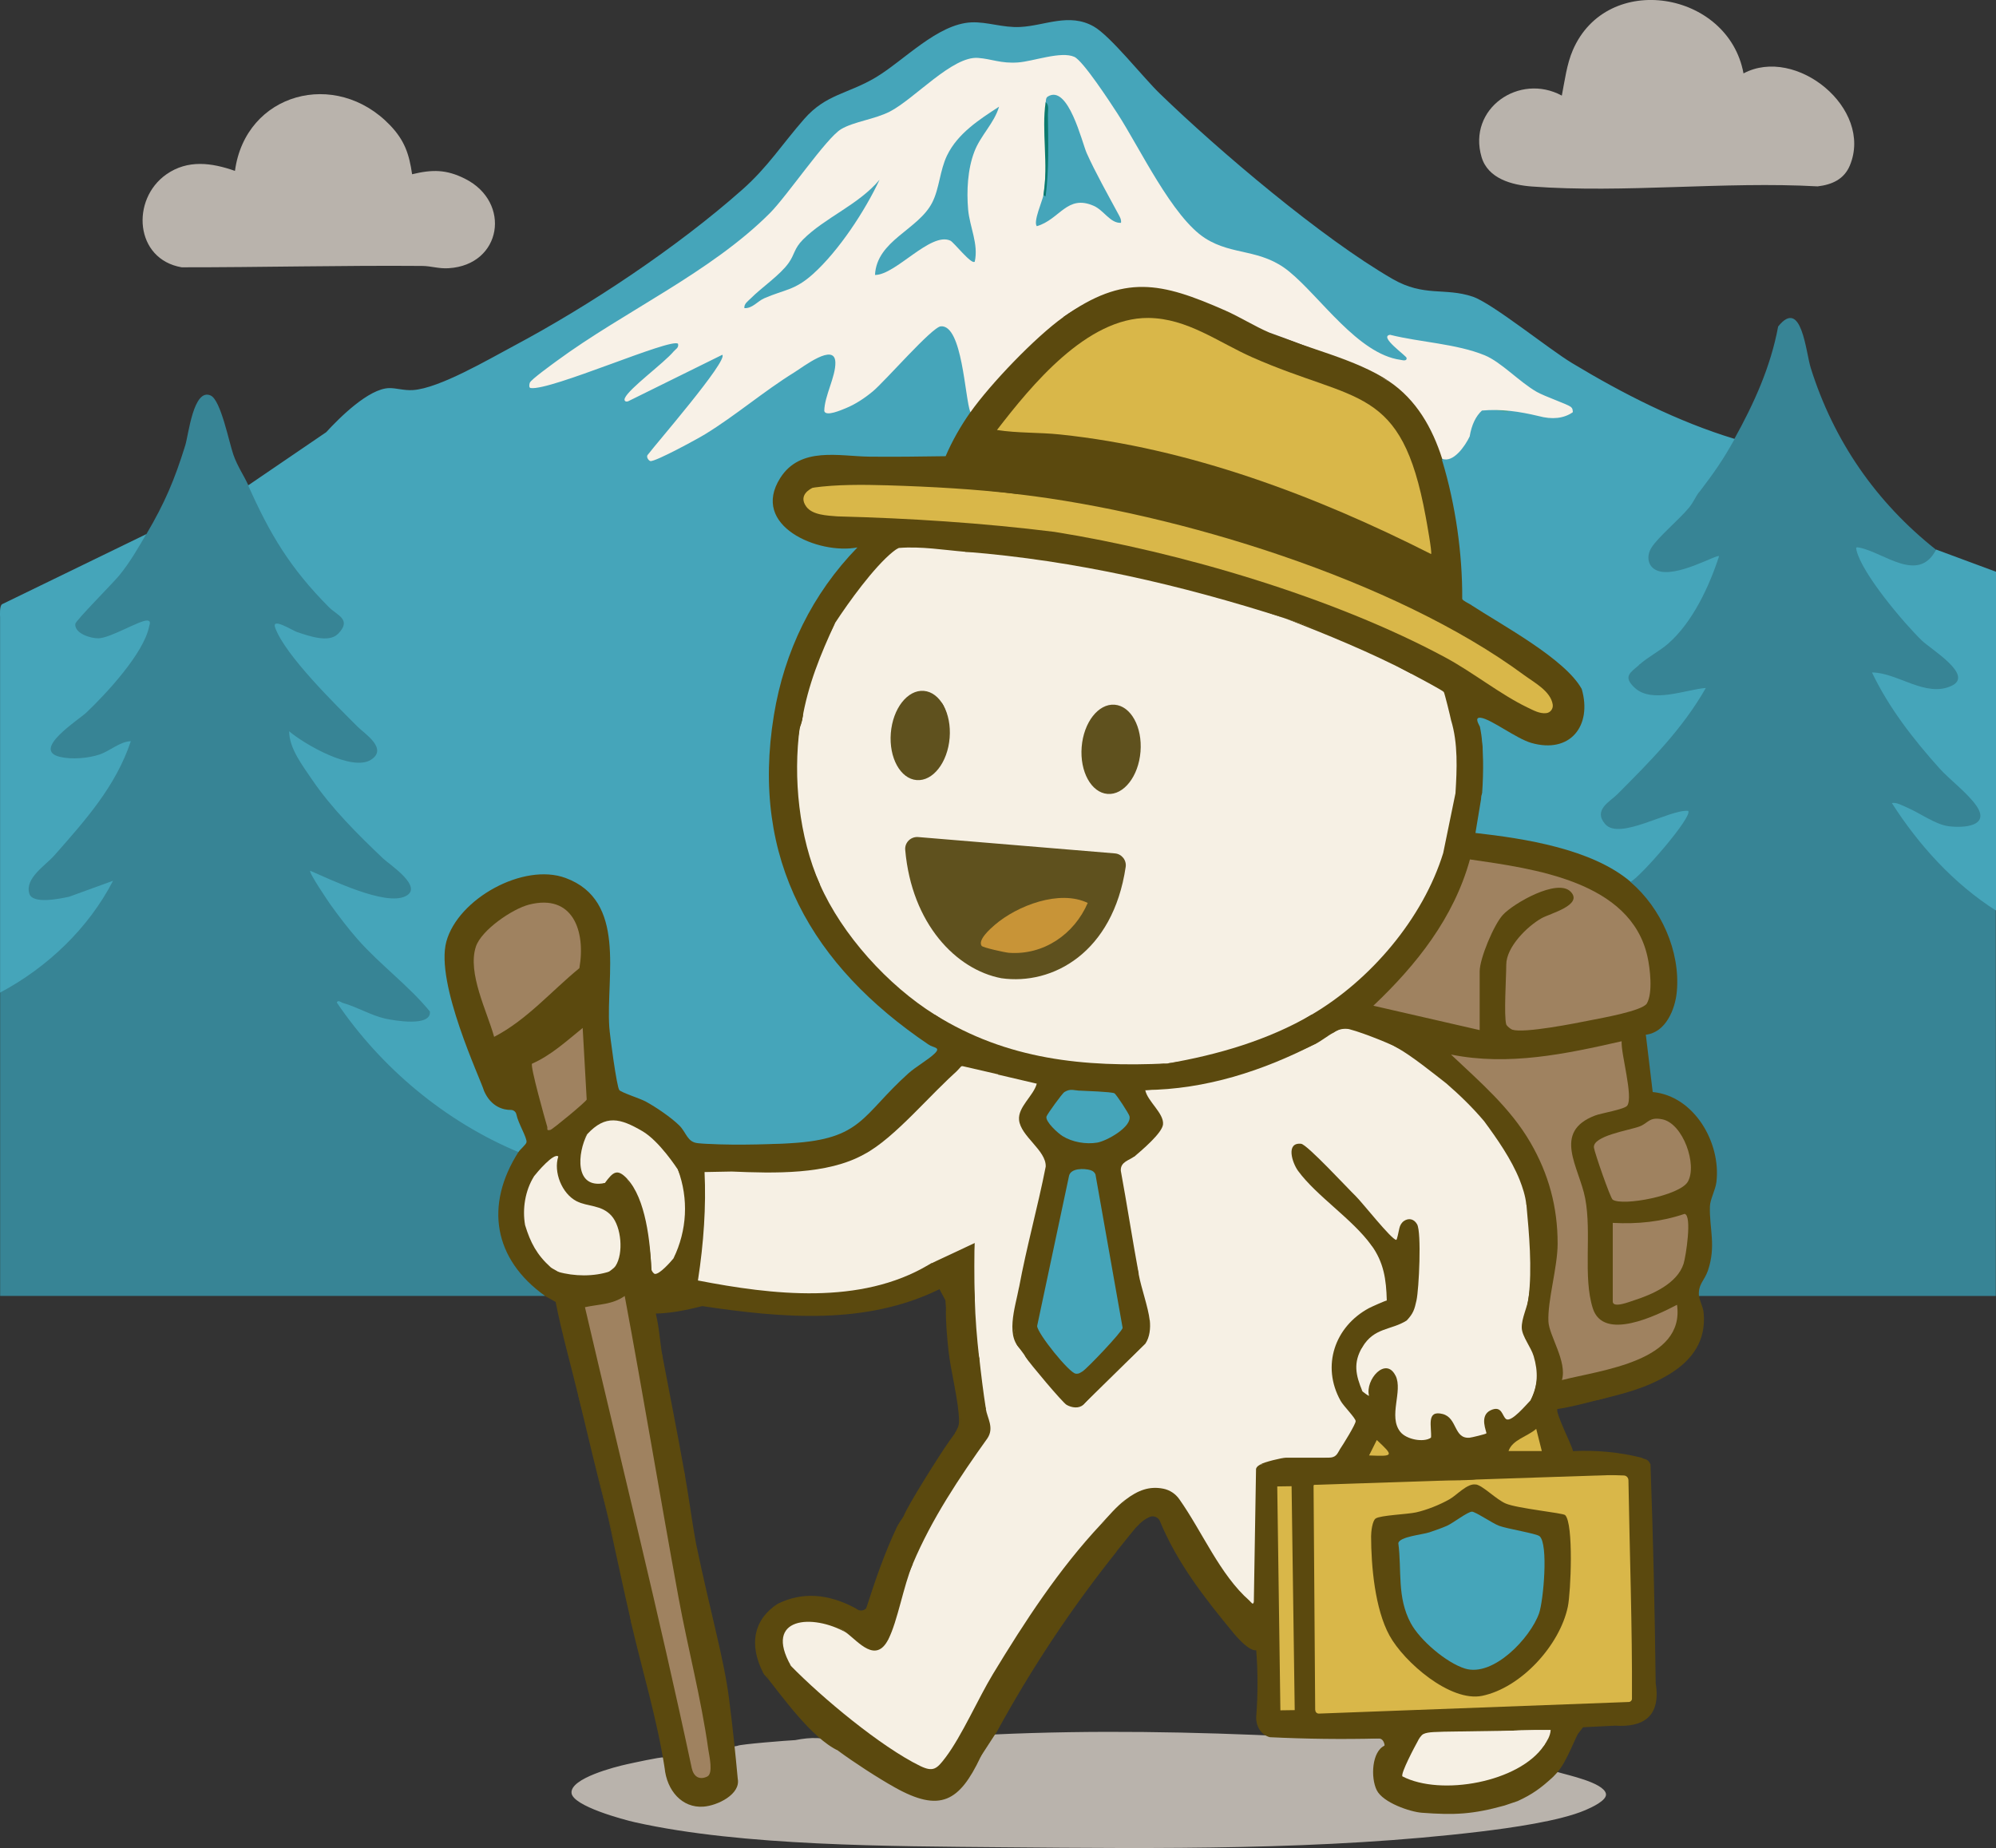 <?xml version="1.0" encoding="UTF-8"?>
<svg id="Layer_2" data-name="Layer 2" xmlns="http://www.w3.org/2000/svg" viewBox="0 0 307.75 285">
  <rect x="0" y="0" width="307.75" height="285" fill="#333333" stroke="none"/>
  <defs>
    <style>
      .cls-1 {
        fill: #f8f1e7;
      }

      .cls-2 {
        fill: #5f511e;
      }

      .cls-3 {
        fill: #f6f0e4;
      }

      .cls-4 {
        fill: #0d7a6f;
      }

      .cls-5 {
        fill: #d9b749;
      }

      .cls-6 {
        fill: #4ba298;
      }

      .cls-7 {
        fill: #378495;
      }

      .cls-8 {
        fill: #9f8260;
      }

      .cls-9 {
        fill: #1f1d0c;
      }

      .cls-10 {
        fill: #5b490e;
      }

      .cls-11 {
        fill: #45a5ba;
      }

      .cls-12 {
        fill: #c89437;
      }

      .cls-13 {
        fill: #b9b3ac;
      }

      .cls-14 {
        fill: #0f0d02;
      }
    </style>
  </defs>
  <g id="Layer_1-2" data-name="Layer 1">
    <g>
      <polygon class="cls-11" points="228.63 111.58 227.43 112.33 228.31 123.8 229.2 123.06 228.63 111.58"/>
      <path class="cls-13" d="M152,268.84c-2.73,2.23-3.01,8.23-8.37,8.22-3.98,0-10.86-6.43-14.51-8.21-1.93-1.03-4.11-.98-6.51-.51-1.25.06-8.36.62-8.88.87-.2.09-.5.03-.66.21l.26,3.27c.26,1.31.38,1.85.1,1.54-.17.02-.8,1.82-1.61,2.39-3.88,2.76-8.42.89-9-3.87-.07-.16-.17-.19-.34-.18-.05,0,1.09-.98.93-.94,0-.55-.49-.42-1.14-.61-.37-.11-4.83.87-5.6,1.04-1.79.39-8.76,2.16-8.55,4.43.18,2.01,7.98,4.12,9.84,4.53,16.5,3.69,39.51,3.68,56.62,3.84,24.16.21,49.66.48,73.71-2.42,4.45-.54,12.19-1.6,16.16-3.31.85-.37,3.43-1.5,3.15-2.56-.45-1.71-5.9-2.83-7.47-3.31-1.52,1.63-4.75,3.62-6.83,4.44-4.87,1.34-9.64,1.76-14.69,1.37-6.09-1.17-7.51-4.4-5.12-9.9.38-.83,0-1.19-1.13-1.1l-13.16-.28c-15.2-.74-30.62-1.02-45.9-.32l-1.28,1.37Z"/>
      <path class="cls-10" d="M101.11,202.58c.02,2.16.42,4.57,1.02,6.49,1.06,5.63,2.33,11.91,3.42,18.1.23,3.91.8,7.44,1.71,10.59,2.34,11.24,4.35,17.93,5.15,24.22.54,4.17.96,8.22,1.34,12.33.46,2.38-3.12,4.14-5.31,4.29-3.27.23-5.63-2.46-5.97-6-1.17-7.52-3.4-14.81-5.12-22.2-.94-5.64-2.19-11.34-3.76-17.08-1.54-6.9-3.02-12.93-4.44-18.1-1.15-4.81-2.53-9.59-3.48-14.45l-1.64-.92c-5.22-1.69-8.22-8.25-7.86-13.52.19-2.81,1.27-7.34,3.76-8.67-.34-.55-.15-1.11.56-1.69l-1.64-3.84c-2.09.85-4.2.31-5.05-1.94-1.53-5.72-3.25-11.4-5.17-17.05-6.04-19.24,27.6-28.46,26.14-4.68-.39,6.48-.21,12.92,1.27,19.2,4.69,1.64,9.07,4.36,11.57,8.63,4.77.19,9.57.12,14.34,0l.84-.74c3.91-.24,7.72-1.21,10.45-4.09,3.17-3.4,6.41-6.86,10.3-9.4-27.93-16.01-34.29-52.39-13.14-76.78-10.48.54-17.88-10.7-5.5-15.5,6.74-.27,13.62-.25,20.63.04.69-2.19,1.92-5.34,4.08-6.23.38-1.83,1.43-3.48,3.13-4.97,1.36-1.56,9.4-10.1,10.68-9.89.18.03.36.1.54.17,7.97-5.51,15.74-5.54,24.27-1l.66-.02c2.2-.21,5.47,1.66,6.83,3.42,6.27,2.24,12.42,4.75,18.44,7.51,2.15-.11,4.2,2.73,5.42,4.48,1.35,1.94,3.4,5.26,2.78,7.47.29.13.3.25,0,.34.71,1.51,1.2,3.15,1.48,4.91.32.22.58.46.66.75,1.31,4.89,1.44,10.4,1.54,15.42.6.08,1.21.48.76,1.12.51.23.98.26,1.41.09,6.14,3.17,11.46,7.18,15.96,12.03l-.28.86c2.36,5.64-1.24,10.79-7.66,9.04-2.61-1.12-5.13-2.4-7.59-3.85l-.46.61c.69,3.32.56,6.87.34,10.25-.25.79-.1,1.32.43,1.6-.33,1.41-.48,2.74-.45,3.97,5.18.61,19.46,2.92,22.58,6.95.25.33.33.73.32,1.14,2,.02,3.85,3.05,4.89,4.79,3.32,5.6,5.42,16.06-1.73,19.41l.9,7.53c8.13,1.75,11.9,11,8.9,18.35.47,4.9.64,8.95-1.7,13.43l-.67.36c.07.83.59,1.62.68,2.56.42,4.24-1.68,7.24-5.12,9.39-3.6,1.56-8.68,3.47-11.27,4.1-2.04.5-4.06,1.07-6.15,1.37-.38.53,2.32,5.74,2.39,6.49,3.66-.17,7.19.17,10.59,1.02.54.34.9.06,1.37,1.02.4,11.04.66,22.29.8,33.74.84,5.2-1.98,6.85-6.26,6.56-3.62.17-3.76.19-4.94.25-.22.26-.66.89-.71.92-.29.22-1.85,4.51-3.24,6l-.66.72c-1.85,1.71-3.2,2.7-5.47,3.74l-2.04.69c-4.89,1.35-7.66,1.49-12.73,1.11-1.79-.13-6-1.55-6.96-3.48s-.77-5.99,1.23-6.88c-.12-.73-.43-1.09-.94-1.09-5.6.14-11.18.07-16.76-.2-1.34-.33-2.18-1.67-2.11-3.15.26-3.46.26-6.88,0-10.25-1.06.12-2.77-1.77-3.53-2.69-4.42-5.35-8.68-10.82-11.31-17.21-.07-.17-.18-.33-.32-.45h0c-.35-.3-.84-.4-1.26-.23-1.77.72-3.35,2.12-4.75,4.19l-.44,1.27c-6.96,8.73-13.1,17.98-18.42,27.75l-1.63,1.72c0,.58-.5,1.22-.84,2.1-3.26,6.89-6.23,8.62-13.25,4.68-2.67-1.5-6.24-3.82-8.71-5.64v-.02c-4.14-1.96-8.65-8.39-11.51-11.96l.84.92c-2.6-3.79-2.5-8.75,1.37-11.61,3.7-1.83,7.69-1.6,11.95.68.52.39,1.08.58,1.71,0,1.74-4.24,3.29-8.26,4.73-12.45-.02-.34.95-1.57,1.03-1.79.46-1.35,5.59-9.55,7.01-11.51l.89-1.24c.77-.56,1.03-1.51.78-2.83-.98-5.56-1.64-11.18-1.98-16.86l.08-.07c-.32-.72-1.06-1.96-1.27-2.44-11.36,5.59-24.23,4.46-36.59,2.61-2.58.67-5,1.11-7.13,1.15"/>
      <path class="cls-10" d="M257.54,211.8c-.21-.69-1.02,0-1.37.17-3.27,1.56-6.44,3.07-10.09,3.58l.19.36c4.08-1,7.63-1.83,11.27-4.1Z"/>
      <path class="cls-5" d="M153.71,66.31c3.21.5,6.5.35,9.73.69,19.93,2.08,39.48,9.46,57.21,18.44.18-.25-.69-5-.84-5.81-3.73-20.35-10.58-17.4-26.71-24.52-5.25-2.32-10.03-6.03-16.05-6.08-9.49-.07-18.03,10.4-23.34,17.29Z"/>
      <path class="cls-8" d="M232.26,158.01c.06.2.66.7.92.78,1.91.57,9.66-.98,12.06-1.46,1.66-.33,8.02-1.45,8.68-2.59.94-1.62.5-5.4.09-7.23-2.59-11.64-17.57-13.55-27.37-14.98-2.48,9-8.24,16.26-14.89,22.56l16.39,3.76v-9.05c0-1.98,2.18-7.2,3.58-8.72,1.65-1.79,8.38-5.65,10.43-3.59s-3.17,3.38-4.45,4.1c-2.24,1.26-5.46,4.45-5.46,7.18,0,1.96-.39,7.83,0,9.22Z"/>
      <path class="cls-5" d="M125.36,75.19c-.33.15-2.36,1.12-1.05,2.93.95,1.31,3.19,1.38,4.81,1.51,11.19.29,22.37,1.01,33.47,2.39,19.33,3.1,43.12,10.11,60.34,19.41,4.16,2.25,8.47,5.69,12.52,7.64.98.47,1.94,1.02,2.97.9.65-.08,1.09-.7.98-1.35-.34-2.06-2.83-3.35-4.43-4.53-19.92-14.69-53.35-24.95-77.84-27.86-10.31-1.38-20.92-1.98-31.18-1.37l-.58.35Z"/>
      <path class="cls-8" d="M256.26,172.6c-2.02-.4-2.13.62-3.5,1.12-1.63.6-7.24,1.44-7,3.26.1.77,2.53,7.78,2.89,8.02,1.55,1.03,10.36-.62,11.59-2.78,1.48-2.59-.73-8.99-3.97-9.62Z"/>
      <path class="cls-8" d="M248.66,188.58v12.12c0,1.11,2.7,0,3.25-.17,2.86-.91,6.69-2.6,7.67-5.65.35-1.1,1.35-7.5.15-7.69-3.61,1.23-7.26,1.59-11.06,1.39Z"/>
      <path class="cls-10" d="M157.13,76.22l.17-.33c-3.77-.7-31.18-2.3-32.27-1.03-.2.23.34.31.34.34,3.64-.51,7.73-.47,11.46-.36,6.66.2,13.7.59,20.31,1.38Z"/>
      <path class="cls-3" d="M137.66,85.1c-2.94,2.39-6.76,7.69-8.88,10.93-2.4,4.67-4.93,9.75-5.12,15.03-.08.47-.33.92-.34,1.02-1.44,8-.4,16.93,3.07,24.25,3.44,7.84,10.53,15.64,17.76,20.15,10.32,7.06,23.59,8.77,35.86,7.51,7.76-.98,15.64-3.27,22.2-7.51,9.08-5.31,17.19-14.83,20.31-24.94l1.89-9.21c.23-3.69.41-7.72-.68-11.27-.11-.57-.99-4.16-1.12-4.35-.16-.24-4.32-2.45-5.03-2.82-6.17-3.47-12.66-6.32-19.47-8.54-8.38-2.94-16.95-5.36-25.64-7.18-7.71-1.61-15.7-3.08-23.54-3.07-3.09-.88-7.07-1.11-10.39-.78-.33.03-.97.38-.88.78Z"/>
      <path class="cls-10" d="M148.93,84.41c-.91.11-.87.42,0,.68,17.03,1.37,33.01,5.08,49.18,10.25-15.08-5.84-33.03-9.73-49.18-10.93Z"/>
      <path class="cls-10" d="M180.01,163.99c-12.9.61-24.73-.57-35.86-7.51-.67.35,1.11,1.21,1.26,1.3,10.25,5.75,23.07,8.2,34.6,6.22Z"/>
      <path class="cls-10" d="M123.31,112.08l-.33-.17c-1.18,8.3-.28,15.57,2.57,23.38.03.09.56,1.93.84,1.04-3.2-7.3-4.14-16.38-3.07-24.25Z"/>
      <path class="cls-10" d="M180.01,163.99c7.61-.36,14.82-3.19,21.53-6.65.17-.09,1.43-.6.67-.86-6.73,3.94-14.55,6.2-22.2,7.51Z"/>
      <path class="cls-10" d="M198.11,95.34c6.42,2.48,13.33,5.32,19.47,8.54.76-.26-.5-.78-.67-.86-5.95-3.09-12.43-5.64-18.79-7.67Z"/>
      <path class="cls-10" d="M123.66,111.05c.93-5.46,2.81-10.06,5.12-15.03-2.32,3.56-4.63,8.96-5.38,13.24-.09.54-.34,1.45.26,1.79Z"/>
      <path class="cls-10" d="M137.66,85.1c.28-.23.59-.45.93-.6,3.44-.28,6.92.32,10.34.6v-.68c-2.82-.21-7.44-.71-10.09-.36-.33.04-1.88.41-1.18,1.04Z"/>
      <path class="cls-9" d="M144.83,118.22c1.7-2.37,1.98-7.47.34-9.9l.7,4.96-1.04,4.94Z"/>
      <path class="cls-3" d="M153.03,167.75c-2.09,7.2-3.18,15.12-2.73,22.54-.33,3.29-.33,6.63,0,9.9-.32,3.05-.09,6.13.68,9.22,0,2.63.21,5.35,1.02,7.86.22,1.42,1.32,2.89.25,4.52-4.33,6.05-8.63,12.5-11.52,19.39-1.65,3.71-2.91,7.58-3.76,11.61-1.93,3.8-4.59.4-6.49-1.02-4.6-3.6-13.64-2.08-8.54,5.12,4.77,4.89,13.85,12.46,19.92,15.43,2.04.99,2.59.46,3.93-1.31,2.52-3.34,4.99-9.03,7.3-12.85,4.93-8.13,10.16-16.17,16.67-23.12,1.35-1.16,2.57-2.44,3.76-3.76,1.93-1.48,3.71-2.14,5.85-1.71,1,.2,1.88.79,2.46,1.62,3.55,5.02,6.26,11.65,10.81,15.64.23.2.58.82.68.17l.34-20.49c.12-.38.38-.5.68-.68l3.74-.62.18-.41c.03.22.06.39.1.39,2.05.07,4.46-.09,6.39-.39.83.54,2.08-.31,1.88-1.37.44-.64,2.4-3.8,2.39-4.28s-1.86-2.31-2.32-3.13c-3-5.37-.91-11.44,4.36-14.29.37-.2,2.53-1.16,2.75-1.18.44-2.78-.3-6.59-2.39-8.54-2.9-4.02-8.42-7.56-11.27-11.44-.93-1.27-1.93-4.44.46-4.19.93.1,7.24,6.94,8.42,8.07.98.95,5.54,6.75,6.25,6.75.11,0,.33-1.09.48-1.8.1-.45.34-.87.73-1.13.65-.43,1.48-.38,2,.52.71,1.24.29,10.01-.09,11.73-.31,1.42-.49,2.02-1.51,3.11-2.38,1.52-5.01,1.04-6.83,4.1-1.69,1.67-1.44,4.92,0,6.83.15.13.97.75,1.02.68-.63-2.48,2.61-6.14,4.1-3.07l-.24,6.09c-.21,3.19,3.33,5.1,5.7,3.47.13-1.69-.8-4.34,1.79-3.68,2.29.59,1.69,3.83,4.13,3.66.31-.02,2.53-.56,2.61-.67.12-.16-1.21-2.72.69-3.58,1.75-.79,1.74.97,2.37,1.38.82.52,3.1-2.24,3.77-2.92,1.7-3.31,1.32-6.92-1.14-10.82.25-1.69.51-3.32.8-4.89.8-4.68.8-9.68,0-14.34-.16.01-.27,0-.34-.17-.12-1.25-.56-2.6-1.02-3.76-1.28-3.19-3.44-6.28-5.47-9.04-1.77-2.1-3.73-4-5.81-5.81-2.08-1.62-5.31-4.23-7.51-5.46-2.27-1.39-7.58-4.24-9.9-2.39-.87.45-1.76,1.2-2.73,1.71-8.36,3.89-17.02,6.47-26.3,7.17.36,1.73,2.89,3.55,2.74,5.26-.12,1.35-3.33,4.04-4.44,4.99-1.01-.1-2.43,1.17-2.26,2.23.74,5.33,1.72,10.62,2.94,15.87.39,2.15,1.47,5.07,1.71,7.17-.12,2.88-1.37,4.33-3.46,6.16-2.41,2.19-4.67,4.46-6.78,6.82-.7.64-1.81.46-2.58.02-.62-.35-5.75-6.46-6.31-7.36-.23-.36-.22-.66-.33-.85-1.78-2.3-2.01-5.12-.69-8.46v-1.44c1.15-6.24,2.89-12.4,4.11-18.63.1-2.5-3.86-4.66-4.11-7.19-.2-2,2.25-3.75,2.73-5.6l-5.94-1.39-.89,2.07"/>
      <path class="cls-3" d="M108.63,180.73c.25,5.3-.12,10.89-1.02,16.73,11.5,2.23,25.03,3.82,35.52-2.39.54-.29.97-.66,1.71-1.02l.54-.34c.68-9.61,1.64-19.4,3.22-29.03-.4-.47-.26-.19-.68.17-4.3,3.66-9.97,10.69-14.69,13.15-5.69,3.19-13.95,2.93-20.41,2.66l-4.18.08Z"/>
      <path class="cls-8" d="M223.73,162.63c4.45,4.21,9.11,8.18,12.23,13.55,2.83,4.87,4.21,9.97,4.2,15.64-.01,3.61-1.56,8.71-1.42,11.95.09,2.19,2.93,6.2,2.08,9.05,6.16-1.57,18.97-2.9,17.75-11.61-3.13,1.63-11.36,5.7-12.99.53-1.54-4.89-.14-11.54-1.17-16.94-.92-4.82-5.14-10.23,1.53-12.78.94-.36,4.57-.95,4.96-1.53.95-1.42-.99-7.94-.87-9.92-8.6,1.96-17.48,3.84-26.3,2.05Z"/>
      <rect class="cls-5" x="181.02" y="245.37" width="34.53" height="2.21" transform="translate(441.96 44.76) rotate(89.2)"/>
      <path class="cls-3" d="M229.87,267.13l-3.76.34c-.71-.56-1.87-.29-2.73,0-1.25-.29-4.3-.73-4.44,1.02.28.42.79-.31,1.52-.36,2.98-.23,9.15-.55,11.98-.33,1.84.14,3.85.88,5.62,1.38.48-.72.98-1.49,1.02-2.39-3.09-.07-6.16.04-9.22.34Z"/>
      <path class="cls-10" d="M149.61,200.19c.1.3.21.29.34,0,.07-3.28.18-6.58.34-9.9.19-7.45.7-15.33,2.73-22.54-.47-.74-.41.34-.5.69-2.47,10.01-3.33,21.42-2.92,31.75Z"/>
      <path class="cls-10" d="M144.83,194.04c.15-.07.49.02.69-.15l.33-.7c.19-4.2.27-8.46.68-12.64.49-4.92,1.9-10,2.37-14.74.06-.6.09-.66-.32-1.14-.88,4.92-1.89,9.88-2.39,14.86-.43,4.29-.22,8.77-.67,12.99-.07.64-.29,1.05-.7,1.52Z"/>
      <path class="cls-10" d="M176.59,168.09c9.28-.08,18.16-2.96,26.3-7.17-.2-.69-1.02,0-1.37.17-8.03,3.84-13.46,5.29-22.33,6.36-.5.06-2.56.3-2.6.64Z"/>
      <path class="cls-5" d="M232.6,223.76h5.12s-.86-3.42-.86-3.42c-1.32,1.18-3.68,1.66-4.27,3.42Z"/>
      <path class="cls-10" d="M145.85,201.56c-.06,2.22.16,4.42.38,6.62.35,3.33,1.62,7.93,1.64,11.02,0,.75-.32,1.22-.66,1.83.45.45.81-.36.87-.66.55-2.76-1.2-10.49-1.55-13.85-.23-2.2-.38-4.44-.35-6.66-.62-.02-.33,1.27-.34,1.71Z"/>
      <path class="cls-10" d="M236.02,215.9s.29.57.76-.42c.95-2.02.48-4.56.03-6.68-.25-1.16-1.62-2.91-1.71-3.7-.13-1.23.78-3.56.92-4.91-.1-.3-.21-.29-.34,0-.16,1.33-1.11,3.13-1.05,4.61.06,1.3,1.43,2.95,1.84,4.34.7,2.38.67,4.52-.45,6.77Z"/>
      <path class="cls-14" d="M193.33,246.98l.34-20.49-.34,20.49Z"/>
      <path class="cls-10" d="M121.95,256.89c-4.29-7.57,3.39-8.07,8.54-5.12-1.33-.99-2.54-1.79-4.3-2.02-5.43-.72-8.13,3.15-4.24,7.14Z"/>
      <path class="cls-10" d="M118.53,258.94c-1.47-3.13-2.25-6.57-.29-9.68.15-.24,1.54-1.87,1.65-1.94-3.88,2.59-4.33,6.45-2.24,10.62.29.57.73.77.87,1Z"/>
      <path class="cls-10" d="M206.65,223.42c-.47.69-.53,1.37-1.88,1.37h-6.49c-.62,0-3.32.66-3.93,1.02l11.44-.68c.58.04,1.6-1.24.85-1.71Z"/>
      <path class="cls-10" d="M133.56,248.01s.17.29.31.32c1.12-3.96,2.8-7.7,4.43-11.47.19-.44.74-1.17.04-1.49-1.93,4.03-3.42,8.38-4.78,12.64Z"/>
      <path class="cls-10" d="M235.34,185.66c.43,4.67.91,9.86.34,14.53h.34c.5-4.81.57-9.89,0-14.69-.15.05-.62.16-.67.16Z"/>
      <path class="cls-10" d="M136.97,252.79c1.43-2.81,2.32-8.2,3.76-11.61-.29-.88-.67.65-.73.8-1.25,3.07-2.16,6.07-3.03,9.27-.12.45-.67,1.22,0,1.54Z"/>
      <path class="cls-10" d="M205.62,159.21c.6-.31,1.05-.69,1.79-.62,1.34.12,6.77,2.26,8.11,3.01.76-.26-.51-.78-.67-.86-1.73-.87-6.84-2.77-8.56-2.4-.14.03-1.42.63-.67.88Z"/>
      <path class="cls-10" d="M149.61,200.19c.13,3.11.68,6.18,1.02,9.22.1.3.21.29.34,0-.36-3.19-.59-6.01-.68-9.22-.1-.3-.21-.29-.34,0h-.34Z"/>
      <path class="cls-5" d="M211.09,224.44c3.82.16,3.84.1,1.19-2.38l-1.19,2.38Z"/>
      <path class="cls-11" d="M168.16,180.45c-.99-.3-3.15-.35-3.35.96l-4.9,23.07c.04,1.15,4.95,7.25,5.95,7.35.49.05.67-.13,1.03-.34.7-.41,6.14-6.14,6.2-6.72l-4.19-23.68c-.15-.32-.39-.53-.73-.63Z"/>
      <path class="cls-11" d="M166.42,168.19c-.91-.05-1.39-.35-2.32.22-.31.19-2.64,3.39-2.75,3.77-.21.78,1.77,2.58,2.49,3.02,1.5.93,3.59,1.29,5.33,1,1.45-.24,5.4-2.43,4.97-4.1-.1-.38-2.02-3.36-2.33-3.51-.48-.23-4.39-.36-5.4-.41Z"/>
      <path class="cls-10" d="M174.89,178.33c-.18-.68-1.08-.03-1.35.19-1.23,1.01-1.14,1.49-1.06,3.06.23,4.66,2.36,10.24,2.75,15.02l.34-.17c-.97-5.28-1.79-10.6-2.76-15.89-.08-1.42,1.37-1.61,2.08-2.22Z"/>
      <path class="cls-10" d="M167.03,216.59l9.57-9.39c.68-1.01.81-2.4.68-3.59-.76.93-.42,2.23-1.01,3.26-.9,1.56-6.97,6.94-8.72,8.69-.16.16-1.19.88-.51,1.02Z"/>
      <path class="cls-10" d="M157.81,208.39c-.45-.84-1.33-2.36-1.39-3.25-.14-2.11,1.67-4.63.7-6.65-.56,3.06-2.33,7.96.68,9.9Z"/>
      <path class="cls-10" d="M150.64,209.41c.3,2.67.33,5.37,1.03,8.03l.34-.17c-.41-2.61-.73-5.23-1.02-7.86h-.34Z"/>
      <path class="cls-10" d="M172.49,238.1c1.96-1.24,3.13-3.89,5.46-4.44-.54-.02-.45-.64-1.69.19-1.57,1.05-2.67,2.9-3.77,4.25Z"/>
      <path class="cls-10" d="M215.19,212.15c-.57.36-.34,1.3-.35,1.87-.04,2.95-.89,7.74,2.93,8.35,1.15.19,3.98.47,3.56-1.34-.46-.11-.4.5-.68.68-1.21.78-3.81.26-4.74-.9-1.91-2.39.43-6.28-.73-8.66Z"/>
      <path class="cls-10" d="M211.43,192c1.94,2.69,2.3,5.28,2.39,8.54.02,0,.09.41.34.34.25-3.03-.24-5.69-1.76-8.31-.09-.16-.78-1.29-.97-.57Z"/>
      <path class="cls-10" d="M210.06,214.54c-1.03-2.48-1.46-4.38,0-6.83-.49-.46-.74.34-.86.68-.72,2.12-.97,4.53.86,6.15Z"/>
      <path class="cls-10" d="M89.16,215.22c1.45,6.07,2.9,12.15,4.44,18.1-1.34-6.1-2.71-12.19-4.08-18.29l-.36.19Z"/>
      <path class="cls-10" d="M97.36,250.4c.65-.33.22-1.15.12-1.65-1.09-5.19-2.54-10.3-3.87-15.43,1.25,5.65,2.43,11.4,3.76,17.08Z"/>
      <path class="cls-8" d="M90.19,201.58c5.52,23.69,11.41,47.3,16.47,71.1.29,1.28,1.16,1.86,2.38,1.28.97-.46.31-3.2.17-4.17-1.09-7.82-3.16-15.64-4.59-23.42-2.84-15.49-5.41-31.04-8.3-46.52-1.92,1.35-3.95,1.25-6.13,1.73Z"/>
      <path class="cls-8" d="M76.19,159.89c5.04-2.61,8.79-7.03,13.14-10.59,1-5.68-.98-11.53-7.76-9.8-2.56.65-7.36,3.92-8.2,6.49-1.33,4.07,1.73,9.95,2.82,13.91Z"/>
      <path class="cls-3" d="M90.53,174.92c-2.19,2.66-1.76,9.45,2.73,7.51,1.29-1.75,1.91-2.25,3.42-.68,2.29,4.35,3.54,9.01,3.76,14,.04.28.36.69.55.7.72.05,2.37-1.8,2.86-2.41,2.37-4,2.72-9.54.68-13.66-.13-.18-2.83-4.39-5.49-5.95-3.41-1.99-5.66-2.6-8.51.48Z"/>
      <path class="cls-3" d="M82.33,181.41c-1.37,2.2-1.81,5.03-1.37,7.51.82,2.7,1.82,4.59,3.93,6.49.29.27,1.55.82,1.54,1.03,1.81,1.15,5.31,1.08,7.17,0,.04-.27.98-.7,1.32-1.24,1.24-1.93.89-6.01-.64-7.72s-3.69-1.38-5.37-2.24c-2.29-1.17-3.6-4.53-2.83-6.9-.7-.62-3.31,2.49-3.76,3.07Z"/>
      <path class="cls-8" d="M82.03,164.03c-.3.4,2,8.56,2.34,9.71.09.31-.18.69.51.49.35-.1,5.47-4.32,5.58-4.67l-.62-11.04c-2.46,1.99-4.87,4.22-7.81,5.51Z"/>
      <path class="cls-10" d="M96.67,181.75c2.12,4.48,3.21,9.39,3.42,14.35.17-.03.31-.35.33-.35-.14-4.09-.85-10.98-3.76-14Z"/>
      <path class="cls-10" d="M104.53,180.38c1.67,4.5,1.4,9.36-.68,13.66,2.29-2.84,2.42-6.85,2.01-10.38-.06-.47-.85-3.5-.99-3.62-.23-.2-.31.34-.34.34Z"/>
      <path class="cls-10" d="M93.26,182.43c-4.74.99-4.22-4.67-2.73-7.51-2.84,3.07-1.73,9.17,2.53,8.16.73-.17.18-.61.2-.64Z"/>
      <path class="cls-10" d="M105.55,227.17c-.61.34-.33,1.24-.25,1.78.46,3.22,1.45,6.38,1.62,9.66l.34-.85c-.62-3.51-1.08-7.08-1.71-10.59Z"/>
      <path class="cls-10" d="M86.02,196.12s-.14.43.07.66c.85.95,6.51.8,7.86-.01-.05-.14.11-.68.11-.72-2.47.84-5.55.79-8.03.07Z"/>
      <path class="cls-10" d="M101.11,202.58c-.83,2.06.91,5.06.68,7.34l.34-.85c-.39-2.14-.48-4.37-1.02-6.49Z"/>
      <path class="cls-10" d="M169.76,235.03l2.22-1.71,1.54-2.05c-1.45,1.11-2.53,2.44-3.76,3.76Z"/>
      <path class="cls-10" d="M149.95,200.19h.34c-.09-3.23-.08-6.67,0-9.9-.78,3.13-.13,6.67-.34,9.9Z"/>
      <path class="cls-5" d="M202.78,263.7l-.25-34.6c.32-1.18,9.18.02,10.61-.89,2.16-.25,4.33-.23,6.49,0,.6-.28,1.17-.41,1.71,0l7.51-.34c7.12-.49,14.37-.62,21.52-.34.42.02.73.35.71.84.18,10.92.6,22.61.54,33.59,0,.27-.21.49-.48.5l-47.78,1.79c-.31.01-.56-.23-.56-.54Z"/>
      <path class="cls-10" d="M221.33,228.2c2.42,0,5.22.29,7.51-.34-2.42,0-5.22-.29-7.51.34Z"/>
      <path class="cls-10" d="M227.57,228.93c-1.31-.26-2.94,1.63-4.08,2.27-1.48.84-3.49,1.65-5.15,2.02-1.35.3-5.47.44-6.23.94-.53.35-.71,2.08-.71,2.74.01,4.63.59,11.2,2.83,15.3s9.39,10.32,14.3,9.31c6.01-1.25,11.98-7.81,13.21-13.77.45-2.17.91-12.79-.42-14.1-.33-.33-7.36-1.02-9.15-1.78-1.47-.62-3.47-2.72-4.6-2.95Z"/>
      <path class="cls-11" d="M226.97,233.11c-.68,0-2.94,1.76-3.85,2.17-.79.35-1.9.74-2.74,1.02-1.08.36-4.6.66-4.78,1.67.55,4.3-.23,8.32,1.91,12.32,1.41,2.64,5.49,6.12,8.35,7.01,4.38,1.37,10.11-4.73,11.44-8.52.67-1.91,1.46-10.67.08-11.88-.48-.42-5-1.14-6.25-1.61-1.01-.38-3.65-2.18-4.18-2.18Z"/>
      <path class="cls-11" d="M107.6,176.28c3.91.37,10.35.24,14.34,0h-14.34Z"/>
      <path class="cls-7" d="M22.56,82.36c-1.74,1.72-3.29,3.68-4.64,5.87-2.61,2.52-4.93,5.22-6.98,8.09,0,5.05,9.09,1.56,11.34.13-.3,1.78-1.34,3.39-2.36,4.87-3.21,4.67-7.2,8.22-11.48,11.75-4.91,6.58,7.75,4.82,10.66,2.14-2.99,7.48-8.66,13.63-14.21,19.16-4.57,8.25,7.37,4.32,11.03,2.75-3.62,6.16-8.94,11.18-15.13,14.72l-.77,1.21c0,15.48-.01,30.97,0,46.45v.34s84.02,0,84.02,0c-7.95-5.67-9.34-13.98-4.1-22.2l-1.18-1.26c-9.99-4.57-18.9-11.7-25.13-20.77,2.55,1.13,4.84,2.04,7.6,2.45,4.74.71,8.28-.83,3.04-5.34-5.65-5.12-11.22-10.49-14.93-17.06,2.64,1.2,12.5,5.67,14.45,2.34.72-1.23-.15-2.47-1.03-3.39-6.6-5.76-13.55-12.24-17.21-20.28,2.6,1.84,10.85,6.34,13.06,2.35.59-1.07,0-2.25-.76-3.08-1.95-1.31-15.58-15.72-14.45-16.56,2.5,1.25,7.26,3.46,9.52.86,1.81-2.09.19-3.38-1.55-4.61-5.16-5-9.09-11.08-11.97-17.64l-1.11-.81c-.64-1.44-1.66-2.88-2.3-4.7-.68-1.93-1.94-8.44-3.51-9.15-2.66-1.2-3.41,6.08-3.92,7.7-1.66,5.34-3.16,8.87-5.98,13.66Z"/>
      <path class="cls-7" d="M267.44,67.68l-.99.36c-1.34,2.37-2.88,4.61-4.53,6.77l.05,1.06c-.26.22-.55.25-.88.09-1.9,2.7-4.12,5.23-6.65,7.58-3.61,7.56,5.71,5.43,9.44,3.33-1.92,6.1-5.39,11.46-11.02,14.66l-.12.99c-1.44-.16-2.41,2.1-2.09,2.98,1.26,3.57,8.31,2.23,11.02,1.48-3.48,5.67-8.2,10.43-12.89,15.11-5.2,3.44-1.86,7.83,3.34,6.04l7.14-2.3c.37.5-6.68,8.64-7.93,9.39l.04.77c4.71,4,7.73,10.67,7.17,16.9-.24,2.72-1.7,6.33-4.78,6.67l1.06,8.84c6.41.61,10.53,7.81,9.83,13.83-.14,1.26-.97,2.68-1.01,3.8-.1,3.47.99,6.09-.31,9.91-.53,1.55-1.54,2.1-1.38,3.91h45.77c.02-19.8,0-39.62,0-59.43l-.83-1.36c-5.36-3.75-10.07-8.56-13.54-14.07,2.42,1.61,10.37,5.34,12.34,1.85.79-1.4-.24-2.75-1.12-3.83-5.67-5.4-11.24-11.32-14.71-18.48,1.94.56,3.86,1.21,5.75,1.94,4.66,1.62,10.02-.98,4.59-5.42-5.43-4.08-10.13-9.65-13.16-15.78,2.27.98,4.58,1.83,6.94,2.54,1.86.48,5.35-.96,4.51-3.05-9.22-7.3-15.77-16.77-19.3-28.01-.77-2.44-1.4-10.94-5.03-6.4-1.15,6.21-3.72,11.87-6.75,17.33Z"/>
      <path class="cls-11" d="M267.44,67.68c-8.75-2.65-17.23-6.97-25.04-11.68-3.65-2.2-12.33-9.25-15.35-10.26-4.31-1.44-7.45.09-12.32-2.71-10.91-6.29-26.76-19.74-35.93-28.62-2.57-2.49-7.59-8.87-10.17-10.33-3.79-2.15-7.52-.11-11.33.08-2.69.14-5.06-.82-7.54-.71-5.22.24-10.41,5.91-14.74,8.49s-7.64,2.55-11.02,6.4-5.59,7.4-9.57,10.92c-10.04,8.89-23.47,17.83-35.3,24.13-3.81,2.03-11.4,6.49-15.43,6.76-1.43.1-2.61-.33-3.72-.3-3.15.09-7.62,4.55-9.69,6.8l-12.03,8.2c3.38,7.58,6.46,12.74,12.46,18.79,1.24,1.25,3.59,1.89,1.39,4.11-1.43,1.44-4.52.3-6.26-.26-.73-.24-4.04-2.38-3.42-.68,1.57,4.29,9.29,11.83,12.73,15.28,1.03,1.03,4.73,3.37,2.02,5.08-2.91,1.84-10.23-2.39-12.6-4.4.01,2.64,2.07,5.29,3.51,7.42,3.05,4.5,7.07,8.48,11,12.22.91.87,6.33,4.38,3.42,5.8-3.14,1.54-11.55-2.6-14.68-3.93-.25.27,2.73,4.66,3.13,5.23,1.22,1.71,2.82,3.8,4.2,5.36,3.46,3.92,7.85,7.11,11.12,11.11.25,2.4-5.47,1.41-6.92,1.09-2.13-.48-4.35-1.81-6.48-2.4-.27-.07-.77-.55-.95-.07,6.85,10.11,16.71,18.33,28,23.06.27-.42,1.21-1.18,1.25-1.53.08-.72-1.27-2.86-1.56-4.27-.08-.41-.44-.7-.85-.7-1.14.02-3.06-.46-4.14-2.93-.5-1.77-7.56-16.6-5.81-23.03,1.8-6.61,11.9-12.2,18.38-9.81,9.47,3.49,6.23,15.09,6.74,22.97.08,1.25,1.14,9.2,1.54,9.73.27.37,3.23,1.32,4.05,1.76,1.6.87,3.9,2.43,5.19,3.69,1.13,1.11,1.22,2.59,2.89,2.75,4.76.19,9.58.12,14.34,0,11.02-.65,10.92-4.3,18.1-10.76,1.13-1.02,3.16-2.17,4.08-3.09.97-.97-.17-.82-.98-1.37-17.93-12.12-27.48-28.48-23.83-50.77,1.61-9.87,5.92-18.72,12.88-25.88-6.03,1.15-16.57-3.35-11.9-10.71,3.12-4.91,9.1-3.34,13.76-3.29,3.91.04,7.84-.01,11.74-.07,1-2.35,2.34-4.69,3.81-6.77.39-2.87-.31-7.47-1.31-10.27-.89-2.49-2.22-5.16-5.06-2.63l-8.92,8.99c-1.88,1.6-4.11,2.92-6.53,3.38.37-1.81.85-3.6,1.46-5.37.67-4.82-2.17-4.81-8.51.02-6.31,5.11-13,9.31-20.05,12.59,3.39-4.12,6.71-8.31,9.95-12.58,1.68-2.02,1.75-3.2.22-3.53l-12.96,6.4,6.91-6.37c1.35-2.75-1.84-1.94-3.49-1.33-6.2,2.39-12.46,4.46-18.79,6.2,7.77-5.81,15.93-11.2,24.47-16.16,9.52-6.41,15.37-12.63,21.96-21.49,2.6-1.61,5.53-2.86,8.79-3.75,3.67-2.94,7.51-5.56,11.51-7.86,2.42-.04,4.9.12,7.45.51,3.06-.82,6-1.11,8.8-.86,4.52,5.44,8.44,11.38,11.78,17.82,3.9,7.33,8.68,11.93,17.03,12.95,2.12.64,3.96,1.93,5.51,3.49,3.27,3.65,6.8,7.03,10.58,10.12,3.28,2.71,10.59,3.86,4.72-1.33,5.15.56,10.05,1.72,14.69,3.5,4,3.24,7.85,5.95,12.7,7.56-1.35,1-3.09,1.2-5.23.6l-4.54-.92c-.46,1.08.2,1.58,1.18,1.85,2.59.28,2.84.69.75,1.24.36,1.09-.05,1.58-1.21,1.46-.57.81-1.35,1.41-2.35,1.8-1.6-1.85-3.48-.03-4.03,1.84-1.65-.24-2.51.86-2.58,3.29l-.84-3.69c-.27-.62-.91-.48-1.29.04,2.03,6.71,3.11,14.27,3.07,21.27.06.26,1.03.7,1.37.92,2.32.93,2.45-.05.39-2.93l.02-.73c3.4,1.67,8.1,1.48,10.73-1.47,3.02,1.11,5.21.78,3.73-2.88l.56-.1c2.07.97,5.93,1.14,4.83-1.87l.47-1.08c1.19.37,2.07.14,2.66-.7,1.13,1.23,3.09-.62,3.51-1.79-.25-.33.76-2.13.87-2.2.68-.43,3.41-1,4.23-.49.38-1.31,1.13-1.47,2.27-.47l.91-.69c2.28-2.99,3.66-4.95,5.46-8.2Z"/>
      <path class="cls-11" d="M.33,93.17c-.43.24-.32,1.75-.32,1.97-.01,19.8,0,38.12,0,57.93,7.27-3.87,13.62-9.89,17.42-17.25l-6.76,2.46c-1.41.3-5.65,1.21-6.15-.48-.71-2.39,2.48-4.32,3.87-5.9,4.75-5.4,9.45-10.61,11.78-17.6-1.64.03-3.23,1.51-4.79,2.04-1.76.6-4.34.81-6.16.37-4.42-1.08,2.9-5.69,4.12-6.85,3.06-2.91,8.83-9.12,9.65-13.24.06-.31.35-.88-.26-.93-1.16-.09-5.63,2.68-7.53,2.74-1.23.04-3.74-.76-3.59-2.22.05-.51,5.85-6.33,6.83-7.54,1.68-2.08,2.83-4.13,4.11-6.3L.33,93.17Z"/>
      <path class="cls-11" d="M298.52,84.75c-2.72,5.31-8.07.43-11.83-.3-.49-.1-.57-.09-.44.44.87,3.6,7.27,11.17,10.05,13.87,1.43,1.39,8.09,5.34,4.62,6.99-4,1.9-8.37-2.05-12.29-2.05,2.6,5.45,6.35,10.26,10.36,14.74,1.57,1.76,4.26,3.74,5.69,5.75,2.27,3.21-1.84,3.53-4.24,3.22-2.05-.27-4.38-2.01-6.36-2.86-.63-.27-1.74-.9-2.38-.7,4.14,6.47,9.52,12.42,16.05,16.57,0-17.3.01-34.61,0-51.91v-.34s-9.22-3.42-9.22-3.42Z"/>
      <path class="cls-11" d="M252.76,102.51c-.12-1.93-3.32-.25-2.74,1.61-1.6.19-6.51,2-4.13,3.73.83.6,1.32-.31-.41,0-.24-1.61-.78-2.14-1.6-1.59,1.63,5.66-1.78,10.03-7.79,8.3-2.31-.67-6.15-3.64-7.75-3.87-1.18-.17-.19,1.22-.17,1.37.16-.01.2.26.23.44.36,3.24.32,6.79.27,10.05,0,.01-.07-.1-.16-.25l-1.02,6.15c7.58.86,17.93,2.44,23.91,7.52,1.39-.56,9.73-10.16,8.88-10.93-2.91-.24-10.57,4.61-12.79,2.04-1.89-2.18.74-3.46,1.87-4.59,5.08-5.1,10.05-10.07,13.65-16.4-3.09.24-8.27,2.43-10.93,0-1.96-1.78-.66-2.39.69-3.59Z"/>
      <path class="cls-11" d="M261.98,75.87c-.87.46-2.34-1.03-2.56-1.02-.53.04-.78,1.64-.86,1.7-.16.11-.74-.56-1.19-.56-.82,0-2.25,1.49-3.59.57.42,2.47-.76,1.46-1.03,1.71-.2.19.48,1.24.19,1.7-.06.09-1.63,1.32-1.74,1.36-.62.23-.5-.63-.67-.69-1.07-.33-.84.81-1.41,1-.67.22-1.56-.32-1.85-.15-.46.27-1.58,2.48-.32,2.4-.91,1.13-1.45,2.49-1.71.18-.58-.07-.32.83-.89,1.01-.85.27-1.92-1.17-3.06-.35-.86.62.29,1.64.21,2.58-.15,1.84-2.81-.14-3.89.2-.19.06-1.49,1.71-2.52,1.94-.72.16-3.69.58-4.36.63-.61.04-3.32-1.35-3.74-1.24-1.57,1.48.63,2.97,1.18,4.44h-1.37c4.7,3.08,14.52,8.31,17.08,12.98.03.06.41.15.6.58.63,1.46.32,2.38.18,3.79-.04.37-.4,1.16.24,1.09,1.02-.89.22-2.75,1.08-3.39.25-.19,1.2.75,1.66-.2.22-1.2-2.16-.48-1.7-1.36.83-1.59,4.38-1.69,4.72-2.28.23-.41-.12-1.2.11-1.6.05-.09,1.84-1.03,1.99-.39,1.41-1.25,3.11-2.08,4.44-3.24,3.76-3.29,6.34-8.82,7.85-13.49-.39-.31-6.64,3.42-9.56,2.21-1.49-.62-1.67-2.27-.84-3.56,1.04-1.63,4.29-4.33,5.79-6.16.64-.78,1.06-1.77,1.53-2.4Z"/>
      <path class="cls-11" d="M242.51,63.58c-3.41,1.66-7.33-.4-10.86-.92-6.25-.92-3.89,2.05-6.41,5.68-.7,1.01-1.86,1.77-2.88,2.41.03.1-.03.24,0,.34.99-.2.62.49.78,1.08.33,1.27.55,2.63.92,3.88.11.38.12,1.06.69.5.24-.24.8-4.19,1.07-4.4.24-.19,1.18.14,1.69-.19.41-.27.53-2.04,2-2.42,1.36-.35.74,1.17,1.23,1.2.75-.68,1.73-1.06,2.54-1.57.27-.17.32-.8.59-.84,1.01-.15,2.75,1.21,1.15-1.68.89.08,1.53-.12,2.04-.86-1.08-1.97-3.22-.53-4.09-2.22,2.57.32,4.7,1.15,7.36,1.04.89-.04,2.33.08,2.2-1.04Z"/>
      <path class="cls-6" d="M228.51,62.9l4.1.68c-.04-.48-1.53-.6-1.92-.64-.73-.07-1.45-.06-2.18-.04Z"/>
      <path class="cls-13" d="M240.8,14.74c-6.55-3.54-14.56,2-12.37,9.47.98,3.34,4.68,4.32,7.75,4.55,14.21,1.06,29.72-.82,44.07-.02,2.21-.26,4.08-1.09,4.97-3.23,3.64-8.79-8.33-18.49-16.4-14.19-2.32-12.69-21.01-15.85-26.31-3.6-.94,2.17-1.25,4.71-1.7,7.01Z"/>
      <path class="cls-13" d="M36.22,26.35c-3.58-1.26-7.27-1.77-10.56.53-5.51,3.85-4.9,13.09,2.35,14.34,12.36.01,24.72-.31,37.09-.21,1.4.01,2.53.45,4.08.35,8.2-.5,9.72-10.17,2.53-13.79-2.9-1.46-5.06-1.45-8.17-.7-.46-3.17-1.18-5.23-3.39-7.55-8.4-8.77-22.28-4.99-23.92,7.01Z"/>
      <path class="cls-1" d="M242.51,63.58c-.04-.36,0-.58-.34-.85-.52-.41-3.96-1.58-5.23-2.3-2.66-1.52-5.5-4.61-8.02-5.64-4.36-1.79-10.01-2.01-14.59-3.16-1.82.26,2.53,3.23,2.55,3.58.03.55-.66.32-.95.28-6.54-.9-12.32-9.65-17.14-13.6-4.4-3.61-8.69-2.42-12.96-5.14-5.08-3.24-10.11-13.97-13.54-19.25-1.06-1.63-5.28-8.11-6.64-8.73-2.06-.93-6.36.7-8.69.86-2.64.19-4.04-.54-6.16-.7-3.95-.31-9.78,6.3-13.59,8.27-2.33,1.2-5.57,1.55-7.53,2.72-2.26,1.34-8.29,10.25-10.97,12.94-9.14,9.16-22.46,15.15-32.87,22.8-.71.53-3.96,2.86-4.15,3.36-.08.2-.18.8.14.82,3.11.43,21.62-7.79,22.71-6.83.15.64-.36.81-.68,1.19-1.44,1.75-6.88,5.71-7.51,7.18-.18.42.08.64.5.5l14.52-7.17c.91.91-10.37,13.9-11.45,15.37-.39.34.1.97.36,1.02.74.14,7.36-3.47,8.47-4.16,4.71-2.89,8.99-6.59,13.71-9.51,1.36-.84,6.26-4.66,6.34-1.55.06,2.21-1.69,5.18-1.71,7.5.22.91,2.63-.15,3.29-.42,1.51-.61,2.96-1.58,4.21-2.62,1.85-1.53,9.11-9.91,10.47-10.02,3.34-.26,3.69,11.06,4.56,13.26,3.09-4.38,10-11.59,14.34-14.69,8-5.58,15.83-5.48,24.35-.97l.58-.05c2.31,1.02,4.52,2.43,6.83,3.42,6.26,2.24,12.41,4.74,18.44,7.51,4.2,2.82,6.68,7.18,8.2,11.95,1.7.67,3.52-1.93,4.24-3.45.3-1.78.93-3.11,1.89-3.99,3.01-.27,5.79.15,8.73.85,2.11.57,3.87.38,5.29-.59Z"/>
      <path class="cls-11" d="M134.93,42.4c3.18,0,8.56-6.69,11.6-5.29.54.25,3.27,3.77,3.76,3.24.61-2.71-.78-5.35-1.02-8.03-.25-2.89-.08-6.22.96-8.93.96-2.52,3.05-4.37,3.81-6.94-3.06,1.99-6.37,4.12-8.02,7.52-1.12,2.32-1.17,5.08-2.29,7.27-2.14,4.2-8.55,5.82-8.82,11.16Z"/>
      <path class="cls-11" d="M161.22,15.76c.36,5,.25,9.78-.34,14.34-.14.83-1.61,4.1-1.02,4.78,3.56-1.04,4.65-4.95,8.77-3.14,1.59.7,2.56,2.72,4.21,2.62.07-.51-.17-.9-.39-1.31-1.53-2.84-3.6-6.52-4.9-9.44-.71-1.59-2.84-10.69-6-8.72-.31.2-.27.56-.32.87Z"/>
      <path class="cls-11" d="M114.78,47.52c1.26.05,2-1.07,3.07-1.53,3.15-1.37,4.68-1.19,7.52-3.75,3.96-3.57,8-9.72,10.24-14.52-3.2,3.84-8.4,5.82-11.79,9.21-1.4,1.41-1.26,2.24-2.21,3.6-1.32,1.88-4.18,3.8-5.82,5.45-.43.44-1.1.85-1.02,1.54Z"/>
      <path class="cls-4" d="M160.88,30.11l.34.17c.54-4.15.4-8.44.35-12.64,0-.58.22-1.52-.35-1.87-.66,4.35.45,9.61-.34,14.34Z"/>
      <path class="cls-10" d="M163.96,48.89c.52.55.84,0,1.26-.26,8.9-5.38,12.96-4.78,22.18-.8.44.19,1.17.74,1.49.04-9.86-4.34-15.56-5.66-24.93,1.02Z"/>
      <path class="cls-10" d="M195.72,51.28l18.44,7.51c-5.14-3.45-12.62-5.03-18.44-7.51Z"/>
      <ellipse class="cls-2" cx="171.3" cy="115.54" rx="6.9" ry="4.55" transform="translate(42.49 277.1) rotate(-85.43)"/>
      <ellipse class="cls-2" cx="141.88" cy="113.41" rx="6.9" ry="4.55" transform="translate(17.53 245.81) rotate(-85.43)"/>
      <path class="cls-2" d="M171.89,131.6l-30.33-2.52c-1.13-.09-2.09.85-1.99,1.98,1,11.41,7.86,18.47,14.82,19.79,7.93,1.13,17.21-3.96,19.17-17.15.16-1.05-.61-2.02-1.67-2.1Z"/>
      <path class="cls-12" d="M151.35,145.86c.19.27,3.58,1.02,4.22,1.07,5.34.39,10.06-2.86,12.14-7.69-4.33-2.09-10.85.39-14.35,3.4-.66.57-2.64,2.31-2.01,3.22Z"/>
      <path class="cls-10" d="M123.28,112.35c.29-.77.48-1.58.58-2.43l-.82,1.91.24.52Z"/>
      <polygon class="cls-10" points="158.71 209.98 156.75 207.32 158.54 207.81 158.71 209.98"/>
      <polygon class="cls-10" points="172.05 239.37 174.95 235.76 173.37 235.77 171.42 238.03 172.05 239.37"/>
      <polygon class="cls-10" points="151.16 270.94 153.64 267.12 152.65 266.72 150.69 270.08 151.16 270.94"/>
      <path class="cls-3" d="M143.65,194.79l6.83-3.2,3.44-25.91-5.45-1.26c-.13-.03-.26.01-.35.11l-10.66,11.9,6.18,18.36Z"/>
      <polygon class="cls-10" points="250.39 227.4 202.19 228.99 202.13 227.79 248.09 226.18 250.39 227.4"/>
      <path class="cls-3" d="M239.09,266.79l-16.42.25c-.8.06-2.46-.02-3.2.36-.36.17-.74.8-.87,1.09-.42.75-2.68,4.99-2.37,5.44,5.93,3.09,18.02.91,21.83-4.75"/>
    </g>
  </g>
</svg>